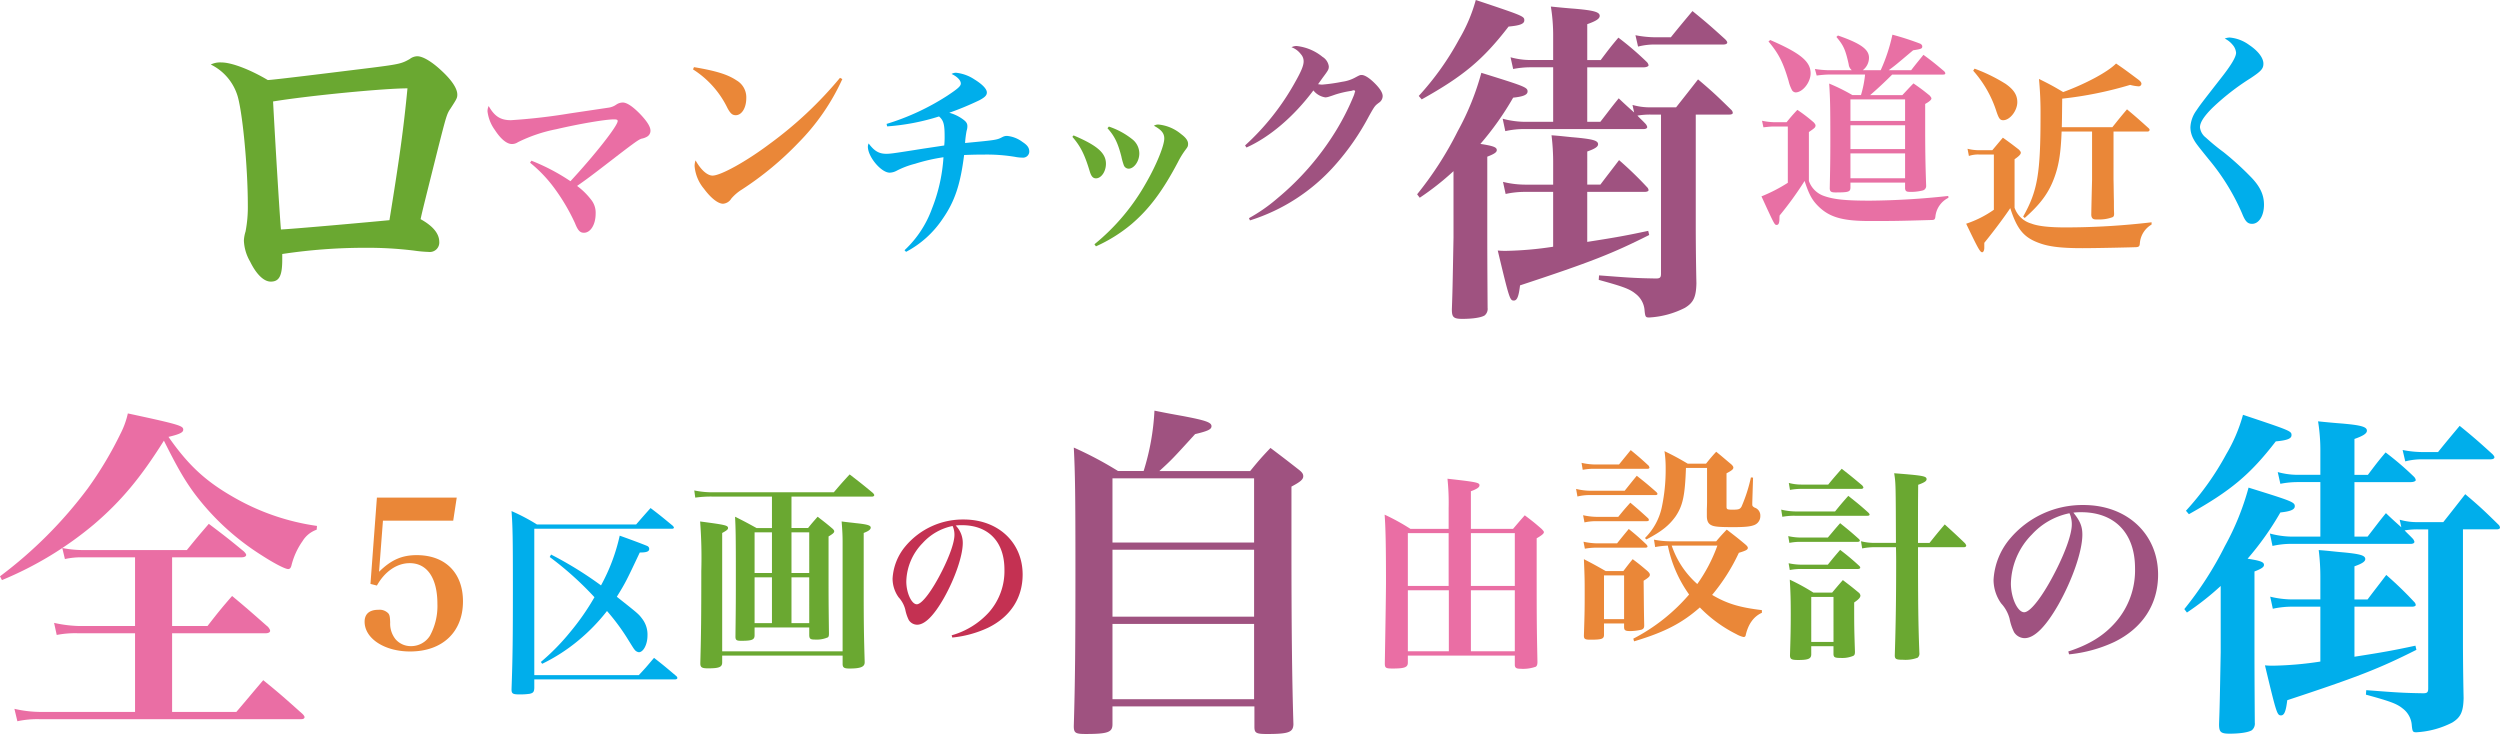 <svg id="グループ_2" data-name="グループ 2" xmlns="http://www.w3.org/2000/svg" xmlns:xlink="http://www.w3.org/1999/xlink" width="584.979" height="171.753" viewBox="0 0 584.979 171.753">
  <defs>
    <clipPath id="clip-path">
      <rect id="長方形_1" data-name="長方形 1" width="584.979" height="171.753" fill="none"/>
    </clipPath>
  </defs>
  <g id="グループ_1" data-name="グループ 1" clip-path="url(#clip-path)">
    <path id="パス_1" data-name="パス 1" d="M0,134.851A101.257,101.257,0,0,0,20.558,114.26a86.4,86.4,0,0,0,7.669-12.84,19.5,19.5,0,0,0,1.689-4.682c12.041,2.584,12.962,2.906,12.962,3.795,0,.645-.767,1.05-3.452,1.695,4.679,6.7,8.745,10.417,15.265,14.132a54.121,54.121,0,0,0,19.483,6.7l-.077.888a6.265,6.265,0,0,0-3.3,2.665,16.863,16.863,0,0,0-2.608,5.733c-.153.566-.383.808-.767.808-.691,0-3.222-1.292-6.213-3.231a58.71,58.71,0,0,1-15.648-14.373c-2.455-3.31-4.219-6.46-7.21-12.435-5.37,8.559-9.971,14.131-16.415,19.622a82.4,82.4,0,0,1-21.479,13Zm40.271,11.628h8.284c2.454-3.149,3.221-4.118,5.752-7.025,3.606,2.988,4.756,4.038,8.438,7.267.307.4.46.647.46.889,0,.322-.383.565-1,.565H40.271v18.41H55.305c2.761-3.229,3.6-4.279,6.289-7.428,3.989,3.23,5.218,4.36,9.205,7.913q.46.484.46.727c0,.323-.306.485-.766.485H9.281a22.038,22.038,0,0,0-5.216.484l-.69-2.907a27.447,27.447,0,0,0,6.059.726H31.6v-18.41H18.18a22.391,22.391,0,0,0-4.909.4l-.615-2.827a30.242,30.242,0,0,0,5.6.727H31.6V130.41H19.33a17.611,17.611,0,0,0-4.142.4l-.613-2.584a24.778,24.778,0,0,0,4.908.484H43.722c2.224-2.746,2.915-3.552,5.139-6.136,3.529,2.664,4.68,3.552,8.208,6.46.383.4.536.645.536.806,0,.323-.383.566-1.073.566H40.271Z" fill="#ea6ea4"/>
    <path id="パス_2" data-name="パス 2" d="M88.695,133.791c2.832-2.788,5.343-3.894,8.814-3.894,6.668,0,10.824,4.134,10.824,10.815,0,7.162-4.795,11.728-12.377,11.728-5.982,0-10.64-3.028-10.64-6.969,0-1.826,1.141-2.788,3.242-2.788a2.84,2.84,0,0,1,2.283.817c.32.385.412.77.457,2.163a5.822,5.822,0,0,0,1.279,3.941,4.708,4.708,0,0,0,3.562,1.586,5.2,5.2,0,0,0,4.476-2.451,14.5,14.5,0,0,0,1.735-7.4c0-6.056-2.375-9.565-6.485-9.565-3.014,0-5.846,1.971-7.672,5.24l-1.507-.385,1.507-20.188h18.678l-.822,5.384H89.609Z" fill="#ea8738"/>
    <path id="パス_3" data-name="パス 3" d="M125.02,161.014c-.045.9-.27,1.14-1.082,1.329a15.317,15.317,0,0,1-2.392.143c-1.579,0-1.85-.19-1.85-1.188.271-7.79.316-11.97.316-23.8,0-11.542-.045-14.107-.316-17.907a44.939,44.939,0,0,1,5.956,3.135h23.192c1.444-1.662,1.9-2.185,3.384-3.848,2.256,1.71,2.933,2.28,5.234,4.181.135.189.225.284.225.38,0,.189-.18.285-.451.285H125.02v34.248h24.456c1.579-1.663,2.03-2.234,3.564-4.038,2.256,1.758,2.978,2.375,5.279,4.322.135.19.181.285.181.38,0,.19-.226.333-.5.333H125.02Zm3.926-31.256a86.824,86.824,0,0,1,11.686,7.22,43.935,43.935,0,0,0,4.376-11.638c3.339,1.188,6.047,2.233,6.453,2.423a.738.738,0,0,1,.451.665c0,.617-.587.855-2.211.855-3.068,6.507-3.339,7.078-5.369,10.355,5.1,4.038,5.1,4.038,5.956,5.178a6.041,6.041,0,0,1,1.218,3.9c0,2.042-.948,3.9-2.03,3.9a1.537,1.537,0,0,1-1.038-.665c-.226-.286-.226-.286-1.85-2.9a50.315,50.315,0,0,0-4.557-6.08,44.171,44.171,0,0,1-6.633,6.84,41.787,41.787,0,0,1-8.528,5.511l-.316-.428a51.81,51.81,0,0,0,6.814-6.936,56.847,56.847,0,0,0,5.73-8.216,75.45,75.45,0,0,0-10.468-9.406Z" fill="#00aeeb"/>
    <path id="パス_4" data-name="パス 4" d="M176.566,146.816v1.828c0,1.056-.593,1.3-3.151,1.3-1.1,0-1.325-.192-1.325-1.009.092-7.4.092-8.46.092-15.429,0-8.172-.046-9.854-.183-12.594,2.238,1.106,2.923,1.49,5.024,2.644h3.608V116.2H166.884a26.143,26.143,0,0,0-4.2.241l-.229-1.683a20.434,20.434,0,0,0,4.43.433h28.224c1.553-1.827,2.055-2.4,3.7-4.182,2.375,1.827,3.106,2.4,5.481,4.374.182.24.274.337.274.48,0,.193-.229.337-.5.337H185.2v7.354h3.882c.913-1.154,1.232-1.489,2.237-2.644,1.553,1.2,2.01,1.538,3.426,2.74.319.289.456.481.456.673,0,.336-.365.625-1.324,1.2v9.613c0,4.086,0,5.767.091,13.074,0,.528-.046.721-.228.913a6.6,6.6,0,0,1-3.106.528c-1.005,0-1.233-.192-1.278-.961v-1.875Zm-7.581,8.171c0,1.106-.685,1.4-3.334,1.4-1.416,0-1.781-.24-1.781-1.153v-.145c.183-6.537.229-10.959.229-21.533a112.288,112.288,0,0,0-.275-11.536c5.846.769,6.531.914,6.531,1.538,0,.337-.319.577-1.37,1.154v27.686h28.178V126.774c0-1.346-.045-2.452-.228-4.759,1.37.192,2.512.289,3.2.384,2.831.289,3.608.53,3.608,1.058,0,.433-.5.817-1.644,1.25V137.78c0,8.076.045,10.719.228,17.064v.143c0,1.058-.959,1.443-3.562,1.443-1.279,0-1.6-.24-1.6-1.106V153.4H168.985Zm11.646-30.424h-4.064v9.517h4.064Zm0,10.526h-4.064v10.719h4.064Zm8.723-10.526H185.2v9.517h4.156Zm0,10.526H185.2v10.719h4.156Z" fill="#6aa831"/>
    <path id="パス_5" data-name="パス 5" d="M222.682,148.654a18.555,18.555,0,0,0,8.737-5.4,14.562,14.562,0,0,0,3.61-9.993c0-6.5-3.755-10.373-9.964-10.373a10.533,10.533,0,0,0-1.444.077,5.8,5.8,0,0,1,1.661,4.065c0,3.039-1.842,8.358-4.441,12.956-2.347,4.1-4.441,6.193-6.246,6.193a2.347,2.347,0,0,1-1.949-1.1,9.677,9.677,0,0,1-.831-2.507,6.648,6.648,0,0,0-1.552-2.811,7.551,7.551,0,0,1-1.408-4.371,12.881,12.881,0,0,1,3.033-7.6,17.54,17.54,0,0,1,13.61-6.232c8.051,0,13.791,5.358,13.791,12.881,0,5.509-2.888,9.916-8.123,12.462a25.781,25.781,0,0,1-8.339,2.279Zm-6.751-21.619a13.275,13.275,0,0,0-3.863,9.043c0,2.621,1.228,5.319,2.455,5.319,1.191,0,3.574-3.154,5.921-7.827,1.8-3.571,2.888-6.725,2.888-8.4a4.555,4.555,0,0,0-.145-1.254,3.694,3.694,0,0,0-.288-.836,12.9,12.9,0,0,0-6.968,3.951" fill="#c43152"/>
    <path id="パス_6" data-name="パス 6" d="M292.526,110.222c1.917-2.342,2.531-3.069,4.756-5.41,2.991,2.261,3.835,2.907,6.52,5.006.844.646,1.15,1.05,1.15,1.616,0,.726-.614,1.292-2.761,2.422v13.4c0,21,.153,32.139.46,42.232-.077,1.858-1.074,2.261-6.213,2.261-2.531,0-2.915-.242-2.915-1.7v-4.765H260.31v4.2c0,1.858-1.075,2.261-6.29,2.261-2.378,0-2.762-.242-2.762-1.857.307-10.255.384-18.573.384-36.9,0-17.441-.077-22.367-.384-28.261a85.558,85.558,0,0,1,10.355,5.49H267.6a56.229,56.229,0,0,0,2.532-14.131c2.761.565,4.986.969,6.366,1.211,5.6,1.05,6.981,1.534,6.981,2.423,0,.726-.767,1.131-3.836,1.857-5.292,5.814-5.446,5.976-8.361,8.64Zm.92,1.7H260.309v15.02h33.137ZM260.31,144.3h33.137V128.633H260.31Zm0,19.3h33.137v-17.6H260.31Z" fill="#9f5280"/>
    <path id="パス_7" data-name="パス 7" d="M329.425,153.4v1.635c0,1.106-.731,1.394-3.562,1.394-1.644,0-1.827-.145-1.827-1.25.183-10.718.274-17.015.274-18.986,0-8.363-.091-12.737-.32-15.765a49.628,49.628,0,0,1,6.029,3.316h8.951v-4.854a54.905,54.905,0,0,0-.274-6.873c6.85.768,7.49.913,7.49,1.538,0,.48-.594.865-2.01,1.393v8.8h9.865c1.188-1.393,1.553-1.826,2.74-3.172,1.781,1.346,2.329,1.779,3.927,3.172.366.385.549.577.549.77,0,.336-.457.72-1.69,1.441,0,19.755,0,19.755.183,28.888,0,.625-.092.913-.366,1.153a8.979,8.979,0,0,1-3.653.481c-.96,0-1.279-.241-1.279-.961V153.4Zm9.545-28.646h-9.545v12.353h9.545Zm.046,13.362h-9.59v14.275h9.59Zm15.436-13.362H344.176v12.353h10.276Zm0,13.362H344.176v14.275h10.276Z" fill="#ea6ea4"/>
    <path id="パス_8" data-name="パス 8" d="M368.789,114.4a14.414,14.414,0,0,0,3.517.432h7.855c1.233-1.538,1.6-2.019,2.831-3.508,2.009,1.586,2.649,2.114,4.567,3.8q.275.288.274.433c0,.192-.183.288-.5.288H372.123a11.513,11.513,0,0,0-3.015.337Zm1.279-6.1a14.812,14.812,0,0,0,3.151.384h5.617l2.74-3.365c1.873,1.539,2.421,2.019,4.2,3.654a1.521,1.521,0,0,1,.182.432c0,.193-.182.288-.456.288H373.127a13.582,13.582,0,0,0-2.785.241Zm.365,12.257a15.935,15.935,0,0,0,3.151.384h5.069c1.416-1.731,1.416-1.731,2.832-3.317,1.827,1.538,2.375,2.019,4.11,3.606a.659.659,0,0,1,.229.432c0,.192-.183.288-.5.288H373.539a12.631,12.631,0,0,0-2.786.288Zm.091,6.2a16.333,16.333,0,0,0,3.152.384h4.7c1.188-1.49,1.553-1.922,2.741-3.365,1.826,1.491,2.375,1.971,4.11,3.606.183.24.274.336.274.48,0,.193-.183.288-.5.288H373.63a15.067,15.067,0,0,0-2.786.241Zm4.8,21.869c-.046.865-.549,1.058-3.152,1.058-1.278,0-1.552-.145-1.552-.961.182-5.528.182-6.633.182-10.046,0-2.788,0-3.509-.182-7.835,2.238,1.154,2.923,1.538,5.114,2.788h4.111c.959-1.25,1.233-1.634,2.192-2.788,1.6,1.2,2.055,1.587,3.471,2.788.411.385.548.625.548.865,0,.385-.32.673-1.462,1.394.046,2.98.046,6.489.138,10.43,0,.577-.138.817-.594,1.009a11.749,11.749,0,0,1-2.7.337c-1.141,0-1.416-.192-1.416-.961v-.817h-4.7Zm0-3.749h4.7V134.64h-4.7Zm36.946-1.49c-1.918.865-3.2,2.643-3.79,5.239a.468.468,0,0,1-.5.433,6.045,6.045,0,0,1-1.689-.673,31.459,31.459,0,0,1-8.541-6.248c-4.2,3.7-8.311,5.815-15.39,7.93l-.183-.625a43.567,43.567,0,0,0,13.061-10.334,29.83,29.83,0,0,1-4.978-11.439,19.446,19.446,0,0,0-2.968.336l-.274-1.73a20.794,20.794,0,0,0,3.608.384H401.58c1.05-1.249,1.37-1.586,2.466-2.739,1.918,1.49,2.512,1.923,4.338,3.461.457.384.594.624.594.816,0,.433-.5.673-2.1,1.155a44.8,44.8,0,0,1-6.256,9.852c3.516,2.068,6.439,2.933,11.645,3.558ZM384.91,125.892a14.4,14.4,0,0,0,3.928-7.162,42.146,42.146,0,0,0,.913-9.181,26.656,26.656,0,0,0-.274-3.989c2.42,1.2,3.151,1.586,5.435,2.932H399.2c.959-1.2,1.278-1.587,2.375-2.788,1.552,1.25,2.009,1.683,3.516,2.932.365.337.5.577.5.769,0,.385-.32.673-1.6,1.346v7.738c0,.721.137.77,1.461.77,1.371,0,1.69-.1,2.056-.722a36.723,36.723,0,0,0,2.192-6.825l.5.048-.183,5.912v.385c0,.337.138.48.549.72A1.924,1.924,0,0,1,411.9,120.7a2.213,2.213,0,0,1-1.324,2.116c-.914.384-2.147.528-4.978.528-3.38,0-4.522-.1-5.207-.481-.685-.337-1-1.009-1-2.115v-1.586c.045-1.057.045-1.73.045-1.826V109.5H394.5c-.229,6.489-.731,8.844-2.466,11.392-1.507,2.066-3.2,3.461-6.8,5.335Zm6.257,1.778a20.946,20.946,0,0,0,5.983,8.988,36.979,36.979,0,0,0,4.7-8.988Z" fill="#ea8738"/>
    <path id="パス_9" data-name="パス 9" d="M416.784,119.246a15.274,15.274,0,0,0,3.517.432h9.088c1.324-1.634,1.735-2.115,3.1-3.653,2.1,1.683,2.741,2.163,4.705,3.942q.273.288.273.432c0,.193-.182.288-.548.288h-16.9a14.914,14.914,0,0,0-2.969.241Zm1.644,6.2a13.921,13.921,0,0,0,3.2.337H427.7c1.233-1.442,1.6-1.923,2.877-3.365,1.964,1.587,2.558,2.067,4.385,3.7a.711.711,0,0,1,.228.385c0,.144-.228.288-.5.288H421.534a12.787,12.787,0,0,0-2.832.24Zm.091,6.345a14.563,14.563,0,0,0,3.106.337H427.7c1.233-1.538,1.644-2.02,2.877-3.461a56.918,56.918,0,0,1,4.476,3.749c.183.192.228.288.228.432s-.228.288-.548.288H421.625a14.308,14.308,0,0,0-2.831.241ZM418.565,113a11.115,11.115,0,0,0,3.06.385h6.165c1.325-1.634,1.782-2.115,3.152-3.7,2.1,1.635,2.74,2.164,4.8,3.894.183.24.274.385.274.48,0,.193-.228.337-.5.337H421.625a14.162,14.162,0,0,0-2.786.241Zm5.252,40.087c0,1.057-.685,1.345-3.06,1.345-1.553,0-1.872-.192-1.918-1.009.137-4.47.183-6.344.183-9.709,0-3.269-.046-4.95-.228-8.075a47.952,47.952,0,0,1,5.526,3.028H428.7c1.05-1.249,1.37-1.634,2.512-2.932,1.644,1.25,2.146,1.634,3.653,2.884a1.1,1.1,0,0,1,.457.721c0,.481-.411.913-1.461,1.634,0,5.672,0,5.913.182,11.536,0,.529-.091.817-.411.962a6.681,6.681,0,0,1-2.923.48c-1.37,0-1.644-.145-1.689-.865v-1.875h-5.207Zm0-2.884h5.207V139.674h-5.207Zm27.676-23.168c1.507-1.874,1.964-2.451,3.562-4.325,2.055,1.874,2.7,2.451,4.75,4.422.183.288.274.432.274.528,0,.24-.229.385-.594.385H448.8c0,12.689.045,17.687.319,24.754a1.23,1.23,0,0,1-.411,1.1,8.148,8.148,0,0,1-3.38.481c-1.644,0-1.963-.145-1.963-1.058.228-7.162.319-12.978.319-21.87,0-.384,0-1.874-.045-3.412H438.7a14.787,14.787,0,0,0-2.968.288l-.274-1.682a12.71,12.71,0,0,0,3.242.384h4.933c-.046-13.7-.046-13.986-.411-16.294,6.805.529,7.581.673,7.581,1.4,0,.431-.5.768-1.964,1.3-.045,4.471-.045,4.471-.045,13.6Z" fill="#6aa831"/>
    <path id="パス_10" data-name="パス 10" d="M483.961,152.441c4.887-1.586,8.312-3.7,11.052-6.826a18.421,18.421,0,0,0,4.567-12.641c0-8.219-4.75-13.121-12.6-13.121a13.648,13.648,0,0,0-1.826.1c1.6,1.971,2.1,3.269,2.1,5.143,0,3.846-2.329,10.575-5.617,16.391-2.969,5.191-5.618,7.835-7.9,7.835a2.97,2.97,0,0,1-2.466-1.4,12.315,12.315,0,0,1-1.051-3.172,8.4,8.4,0,0,0-1.963-3.556,9.548,9.548,0,0,1-1.782-5.528,16.3,16.3,0,0,1,3.837-9.613,22.184,22.184,0,0,1,17.217-7.883c10.185,0,17.446,6.777,17.446,16.294,0,6.97-3.653,12.545-10.276,15.766a32.642,32.642,0,0,1-10.549,2.883Zm-8.54-27.35a16.793,16.793,0,0,0-4.887,11.439c0,3.318,1.553,6.73,3.106,6.73,1.507,0,4.521-3.989,7.489-9.9,2.284-4.519,3.654-8.508,3.654-10.622a5.794,5.794,0,0,0-.183-1.587,4.727,4.727,0,0,0-.365-1.057,16.331,16.331,0,0,0-8.814,5" fill="#9f5280"/>
    <path id="パス_11" data-name="パス 11" d="M519.625,137.111a64.32,64.32,0,0,1-7.9,6.218l-.613-.807a81.148,81.148,0,0,0,9.511-14.777,61.517,61.517,0,0,0,5.523-13.647c10.125,3.149,10.816,3.391,10.816,4.361,0,.807-1.074,1.211-3.375,1.453a68.4,68.4,0,0,1-7.671,10.821c3.145.484,3.835.807,3.835,1.453,0,.485-.536.888-2.224,1.534v18.25c0,1.05,0,6.783.077,17.119a2,2,0,0,1-.691,1.776c-.767.485-2.684.808-5.215.808-2.072,0-2.455-.4-2.455-2.181v-.081c.153-4.36.153-4.36.383-16.8Zm-8.131-17.6a65.858,65.858,0,0,0,9.435-13.242,37.557,37.557,0,0,0,3.912-9.206c11.123,3.715,11.353,3.8,11.353,4.764,0,.808-1,1.211-3.682,1.453-5.983,7.752-10.509,11.548-20.327,17.039ZM536.5,141.957a21.109,21.109,0,0,0-4.679.485l-.614-2.827a22.066,22.066,0,0,0,5.6.646h6.137v-4.926a51.725,51.725,0,0,0-.384-6.621c2.3.161,4.066.4,5.216.484,4.373.4,5.676.727,5.676,1.616,0,.565-.69,1.049-2.531,1.7v7.752h3.068c1.458-1.938,2.916-3.795,4.373-5.734a83.473,83.473,0,0,1,6.52,6.3,1.134,1.134,0,0,1,.383.727c0,.242-.383.4-.843.4h-13.5v11.708c6.75-1.05,8.975-1.453,14.268-2.584l.23.97c-8.668,4.36-13.577,6.3-30.222,11.789-.307,2.584-.691,3.553-1.458,3.553-.92,0-1.074-.485-3.758-11.709a18.531,18.531,0,0,0,1.917.081,80.941,80.941,0,0,0,11.046-.969V141.957Zm25.006-20.349a14.773,14.773,0,0,0,4.372.565h5.83c2.684-3.392,2.684-3.392,5.139-6.541,3.528,2.988,4.525,3.957,7.747,7.106a1.138,1.138,0,0,1,.384.727c0,.242-.307.4-.767.4h-7.9v26.486c0,.161,0,6.056.153,13-.077,3.229-.69,4.521-2.684,5.733a20.875,20.875,0,0,1-8.361,2.261c-.844,0-.921-.162-1.074-1.534a5.359,5.359,0,0,0-2.148-4.039c-1.381-1.129-2.992-1.695-8.591-3.229l.077-1.05c6.443.485,8.131.646,13.347.727.92,0,1.15-.242,1.15-1.13V123.869H565.8a17.876,17.876,0,0,0-3.145.242c.844.888,1,.969,1.918,1.938a1.691,1.691,0,0,1,.383.726c0,.324-.383.485-.844.485H536.27a19.926,19.926,0,0,0-4.525.485l-.614-2.907a20.607,20.607,0,0,0,5.139.727h6.674V112.806h-5.293a21.084,21.084,0,0,0-4.065.4l-.614-2.746a17.649,17.649,0,0,0,4.832.646h5.14v-5.571a42.418,42.418,0,0,0-.537-6.945q3.567.363,5.292.485c4.833.4,6.137.807,6.137,1.7,0,.645-.844,1.21-2.915,1.937v8.4h3.145c1.764-2.341,2.3-3.068,4.142-5.249a70.848,70.848,0,0,1,6.6,5.653,1.465,1.465,0,0,1,.46.807c0,.243-.46.485-1.151.485H550.921v12.759h3.068c1.841-2.342,2.378-3.15,4.3-5.492,1.687,1.616,2.531,2.342,3.605,3.311Zm.69-16.312a24.713,24.713,0,0,0,4.909.485h3.375c2.148-2.665,2.839-3.472,5.063-6.137,3.375,2.746,4.372,3.633,7.671,6.622.306.322.46.565.46.726,0,.324-.384.485-.921.485H566.876a15.357,15.357,0,0,0-4.065.484Z" fill="#00aeeb"/>
    <path id="パス_12" data-name="パス 12" d="M51.853,14.616c2.3,0,6.6,1.615,10.816,4.118,1.61-.081,13.346-1.534,24.469-2.907,6.367-.808,6.9-.969,8.745-2.019a2.958,2.958,0,0,1,1.764-.646c1.3,0,3.451,1.292,5.676,3.391,2.455,2.262,3.682,4.2,3.682,5.573,0,.807-.154,1.05-1.611,3.31-.844,1.211-1,1.858-2.838,9.044-3.375,13.486-3.682,14.7-4.142,16.8q4.371,2.422,4.372,5.329a2.213,2.213,0,0,1-2.455,2.342,31.337,31.337,0,0,1-3.528-.323,88.433,88.433,0,0,0-11.276-.646,128.934,128.934,0,0,0-19.483,1.453v1.292c0,3.8-.691,5.168-2.685,5.168-1.611,0-3.375-1.695-4.832-4.683a10.5,10.5,0,0,1-1.458-4.925,8.179,8.179,0,0,1,.384-2.1,30.136,30.136,0,0,0,.536-6.217c0-9.044-1.3-22.449-2.531-25.921A12.111,12.111,0,0,0,49.322,15.1a4.935,4.935,0,0,1,2.531-.484M65.737,53.7c3.3-.162,21.248-1.777,25.39-2.181,2.378-14.7,3.3-21.318,4.218-30.846-5.523,0-23.088,1.7-31.449,3.068.69,12.84,1.611,27.455,1.841,29.959" fill="#6aa831"/>
    <path id="パス_13" data-name="パス 13" d="M124.346,37.6A47.567,47.567,0,0,1,133.48,42.4c5.572-6.009,11.052-12.93,11.052-14.083,0-.289-.228-.385-.868-.385-2.009,0-8.174,1.057-13.518,2.307a35.366,35.366,0,0,0-8.951,3.028,2.5,2.5,0,0,1-1.416.432c-1.187,0-2.6-1.153-3.973-3.268a9.287,9.287,0,0,1-1.735-4.374,2.915,2.915,0,0,1,.274-1.249c1.37,2.4,2.74,3.316,5.206,3.316a138.171,138.171,0,0,0,13.792-1.586l9.043-1.346a4.157,4.157,0,0,0,1.827-.721,2.767,2.767,0,0,1,1.507-.481c.959,0,2.329.914,4.064,2.692,1.645,1.73,2.421,2.98,2.421,3.893a1.591,1.591,0,0,1-.868,1.443,3.888,3.888,0,0,1-1.233.432c-.685.241-1.416.721-6.714,4.806-4.795,3.7-6.074,4.663-8.357,6.249a16.387,16.387,0,0,1,3.243,3.172,4.836,4.836,0,0,1,1.1,3.316c0,2.548-1.187,4.471-2.74,4.471-.913,0-1.415-.529-2.1-2.26a46.507,46.507,0,0,0-4.887-8.266,31.846,31.846,0,0,0-5.617-5.865Z" fill="#ea6ea4"/>
    <path id="パス_14" data-name="パス 14" d="M162.386,15.71c5.115.865,7.855,1.683,10,3.124a4.565,4.565,0,0,1,2.238,4.134c0,2.259-1.05,3.989-2.466,3.989-.776,0-1.233-.384-1.918-1.634a22.13,22.13,0,0,0-8.084-9.085ZM197.1,18.5a51.425,51.425,0,0,1-10.276,14.9,74.113,74.113,0,0,1-13.244,10.958,10.481,10.481,0,0,0-2.466,2.116,2.481,2.481,0,0,1-1.918,1.2c-1.188,0-2.877-1.347-4.476-3.509a9.431,9.431,0,0,1-2.192-5.336,3.93,3.93,0,0,1,.228-1.3c1.234,2.211,2.74,3.558,3.974,3.558,1.918,0,7.9-3.318,13.335-7.4a91.45,91.45,0,0,0,16.487-15.477Z" fill="#ea8738"/>
    <path id="パス_15" data-name="パス 15" d="M207.453,28.993a56.434,56.434,0,0,0,14.213-6.6c2.436-1.615,3.159-2.232,3.159-2.849,0-.761-.9-1.663-2.166-2.233a1.943,1.943,0,0,1,1.083-.285,9.588,9.588,0,0,1,4.286,1.568c1.85,1.139,2.888,2.232,2.888,3.04,0,.665-.451,1.139-1.805,1.852a71.118,71.118,0,0,1-6.993,2.9,9.62,9.62,0,0,1,3.248,1.567c.722.523.993.95.993,1.567a3.435,3.435,0,0,1-.181,1.093,23.405,23.405,0,0,0-.361,2.85c7.445-.712,7.445-.712,8.8-1.425a2.247,2.247,0,0,1,1.037-.237,7.117,7.117,0,0,1,3.61,1.425c1.173.759,1.579,1.377,1.579,2.28a1.457,1.457,0,0,1-1.624,1.378,9.275,9.275,0,0,1-1.76-.191,40.712,40.712,0,0,0-7.219-.522c-1.038,0-2.12,0-4.647.1-.858,6.839-2.166,10.83-5.009,14.915a23.412,23.412,0,0,1-8.572,7.743l-.362-.38a24.845,24.845,0,0,0,6.408-9.691,39.223,39.223,0,0,0,2.707-12.065,42.887,42.887,0,0,0-6.633,1.521,20.063,20.063,0,0,0-4.377,1.662,3.573,3.573,0,0,1-1.579.427c-1.985,0-5.1-3.705-5.1-6.08a1.848,1.848,0,0,1,.18-.759c1.308,1.756,2.391,2.421,4.106,2.421.9,0,1.354-.046,6.768-.9,1.715-.285,4.061-.617,6.813-1.045a19.126,19.126,0,0,0,.091-2.184c0-2.8-.271-3.7-1.309-4.609a52.4,52.4,0,0,1-12.137,2.328Z" fill="#00aeeb"/>
    <path id="パス_16" data-name="パス 16" d="M251.2,31.684c5.571,2.356,7.581,4.134,7.581,6.633,0,1.827-1.1,3.413-2.329,3.413-.685,0-1.1-.432-1.462-1.634-1.187-3.942-2.146-5.864-4.065-8.075Zm4.886,25.475A50.164,50.164,0,0,0,268.23,42.691c2.329-4.037,4.2-8.6,4.2-10.286,0-1.2-.639-2.018-2.421-2.979a1.83,1.83,0,0,1,1.051-.289A9.781,9.781,0,0,1,276.4,31.4c1.1.817,1.6,1.538,1.6,2.259,0,.577-.092.721-.64,1.442a19.775,19.775,0,0,0-1.735,2.835c-3.608,6.827-6.713,10.959-10.87,14.517a35.654,35.654,0,0,1-8.311,5.19Zm3.38-27.541A17.782,17.782,0,0,1,264.9,32.55a4.246,4.246,0,0,1,1.69,3.364c0,1.827-1.234,3.557-2.513,3.557a1.235,1.235,0,0,1-1.1-.769,14.421,14.421,0,0,1-.594-2.115c-.822-3.172-1.6-4.758-3.243-6.585Z" fill="#6aa831"/>
    <path id="パス_17" data-name="パス 17" d="M291.336,34.028a57.858,57.858,0,0,0,11.737-14.852c1.416-2.5,1.964-3.845,1.964-4.806a2.431,2.431,0,0,0-.639-1.683,4.783,4.783,0,0,0-2.193-1.634,2.486,2.486,0,0,1,1.188-.289,11.549,11.549,0,0,1,6.074,2.548,3.1,3.1,0,0,1,1.461,2.211c0,.673-.091.865-1.233,2.4-.046.048-.594.818-1.279,1.779.411.048.731.1.914.1a41.183,41.183,0,0,0,4.749-.673,8.789,8.789,0,0,0,3.152-1.057c.822-.433,1-.529,1.37-.529.73,0,1.872.721,3.151,2.018,1.187,1.2,1.781,2.163,1.781,2.933a1.878,1.878,0,0,1-.868,1.538c-.959.721-1,.768-2.329,3.124A57.838,57.838,0,0,1,312.3,38.739a44.239,44.239,0,0,1-19.82,12.833l-.229-.528a38.7,38.7,0,0,0,6.622-4.615,63.944,63.944,0,0,0,13.747-15.861,57.592,57.592,0,0,0,4.2-8.315,6.355,6.355,0,0,0,.183-.625.837.837,0,0,0,.091-.241.414.414,0,0,0-.136-.24h-.138a.325.325,0,0,1-.182-.049c-.046,0-.092.049-.183.1a3.257,3.257,0,0,1-.5.1,24.2,24.2,0,0,0-3.471.817c-.959.337-.959.337-1.735.577a4.609,4.609,0,0,1-.594.1,4.379,4.379,0,0,1-2.832-1.634c-4.567,6.1-10.184,10.91-15.664,13.361Z" fill="#9f5280"/>
    <path id="パス_18" data-name="パス 18" d="M340.107,40.051a64.322,64.322,0,0,1-7.9,6.218l-.613-.807A81.148,81.148,0,0,0,341.1,30.685a61.517,61.517,0,0,0,5.523-13.647c10.125,3.149,10.816,3.391,10.816,4.361,0,.807-1.074,1.211-3.375,1.453A68.4,68.4,0,0,1,346.4,33.673c3.145.484,3.835.807,3.835,1.453,0,.485-.536.888-2.224,1.534V54.91c0,1.05,0,6.783.077,17.119a2,2,0,0,1-.691,1.776c-.767.485-2.684.808-5.215.808-2.072,0-2.455-.4-2.455-2.181v-.081c.153-4.36.153-4.36.383-16.8Zm-8.131-17.6a65.858,65.858,0,0,0,9.435-13.242A37.558,37.558,0,0,0,345.323,0c11.123,3.715,11.353,3.8,11.353,4.764,0,.808-1,1.211-3.682,1.453-5.983,7.752-10.509,11.548-20.327,17.039ZM356.983,44.9a21.11,21.11,0,0,0-4.679.485l-.614-2.827a22.066,22.066,0,0,0,5.6.646h6.137V38.275a51.726,51.726,0,0,0-.384-6.621c2.3.161,4.066.4,5.216.484,4.373.4,5.676.727,5.676,1.616,0,.565-.69,1.049-2.531,1.695V43.2h3.068c1.458-1.938,2.916-3.8,4.373-5.734a83.483,83.483,0,0,1,6.52,6.3,1.134,1.134,0,0,1,.383.727c0,.242-.383.4-.843.4H371.4V56.6c6.75-1.05,8.975-1.453,14.268-2.584l.23.97c-8.668,4.36-13.577,6.3-30.222,11.789-.307,2.584-.691,3.553-1.458,3.553-.92,0-1.074-.485-3.758-11.709a18.53,18.53,0,0,0,1.917.081,80.94,80.94,0,0,0,11.046-.969V44.9Zm25.006-20.349a14.773,14.773,0,0,0,4.372.565h5.83c2.684-3.392,2.684-3.392,5.139-6.541,3.528,2.988,4.525,3.957,7.747,7.106a1.138,1.138,0,0,1,.384.727c0,.242-.307.4-.767.4h-7.9V53.295c0,.161,0,6.056.153,13-.077,3.229-.69,4.521-2.684,5.733A20.875,20.875,0,0,1,385.9,74.29c-.844,0-.921-.162-1.074-1.534a5.359,5.359,0,0,0-2.148-4.039c-1.381-1.129-2.992-1.695-8.591-3.229l.077-1.05c6.443.485,8.131.646,13.347.727.92,0,1.15-.242,1.15-1.13V26.809h-2.378a17.875,17.875,0,0,0-3.145.242c.844.888,1,.969,1.918,1.938a1.691,1.691,0,0,1,.383.726c0,.324-.383.485-.844.485H356.752a19.926,19.926,0,0,0-4.525.485l-.614-2.907a20.607,20.607,0,0,0,5.139.727h6.674V15.746h-5.293a21.083,21.083,0,0,0-4.065.4l-.614-2.746a17.649,17.649,0,0,0,4.832.646h5.14V8.479a42.418,42.418,0,0,0-.537-6.945q3.567.363,5.292.485c4.833.4,6.137.807,6.137,1.7,0,.645-.844,1.21-2.915,1.937v8.4h3.145c1.764-2.341,2.3-3.068,4.142-5.249a70.84,70.84,0,0,1,6.6,5.653,1.465,1.465,0,0,1,.46.807c0,.243-.46.485-1.151.485H371.4V28.5h3.068c1.841-2.342,2.378-3.15,4.3-5.492,1.687,1.616,2.531,2.342,3.605,3.311Zm.69-16.312a24.714,24.714,0,0,0,4.909.485h3.375c2.148-2.665,2.839-3.472,5.063-6.137C399.4,5.33,400.4,6.217,403.7,9.206c.306.322.46.565.46.726,0,.324-.384.485-.921.485H387.358a15.357,15.357,0,0,0-4.065.484Z" fill="#9f5280"/>
    <path id="パス_19" data-name="パス 19" d="M412.3,28.255a15.126,15.126,0,0,0,2.7.337h3.06a36.858,36.858,0,0,1,2.511-2.884,36.818,36.818,0,0,1,3.882,2.98c.229.288.366.48.366.672v.048c-.046.433-.229.577-1.553,1.491V42.338a5.681,5.681,0,0,0,3.38,3.461c2.374.865,5.023,1.153,10.96,1.153a179.747,179.747,0,0,0,18.268-1.1l.046.432a5.52,5.52,0,0,0-3.06,4.471c-.091.576-.228.721-.868.721-7.992.24-9.408.24-14.568.24-6.531,0-9.591-.961-12.24-3.749-1.279-1.346-1.964-2.691-2.923-5.624a78.464,78.464,0,0,1-5.845,8.075,8.984,8.984,0,0,0-.046,1.01c-.046.816-.228,1.2-.639,1.2-.5,0-.5,0-3.563-6.681a37.167,37.167,0,0,0,6.166-3.172V29.6h-3.334c-.594,0-1.553.1-2.375.192Zm1.918-18.89c6.988,3.029,9.454,5,9.454,7.787,0,2.115-1.872,4.47-3.517,4.47a1.07,1.07,0,0,1-.913-.673,8.626,8.626,0,0,1-.731-2.018c-1.279-4.326-2.283-6.345-4.7-9.229Zm25.849,7.066a40.508,40.508,0,0,0,2.741-8.315,64.725,64.725,0,0,1,6.53,2.115c.32.192.457.384.457.625,0,.528-.274.625-2.147.913-4.155,3.508-4.155,3.508-5.708,4.662h5.252c1.187-1.538,1.6-2.019,2.877-3.6,2.1,1.538,2.74,2.067,4.8,3.8a1.085,1.085,0,0,1,.32.481c0,.241-.137.337-.5.337H442.76c-1.736,1.73-3.425,3.316-5.161,4.806h7.536c1.141-1.2,1.461-1.586,2.6-2.74,1.735,1.2,2.238,1.587,3.79,2.836.275.337.411.529.411.673,0,.337-.5.769-1.461,1.3v5c0,5.479.046,8.988.229,14.179a1.064,1.064,0,0,1-.777,1.057,10.963,10.963,0,0,1-2.923.337c-.913,0-1.142-.145-1.233-.77V42.723H432.987v1.25c-.046.913-.5,1.057-3.471,1.057-1.051,0-1.325-.192-1.37-.914.091-4.517.137-6.68.137-11.487,0-7.4-.046-9.9-.274-13.073a44.194,44.194,0,0,1,5.434,2.691h2.01a25.746,25.746,0,0,0,.959-4.806h-8.54a25.18,25.18,0,0,0-2.786.24l-.411-1.538a23.975,23.975,0,0,0,3.2.288h5.434a2.017,2.017,0,0,1-.73-1.394c-.777-3.461-1.188-4.374-2.878-6.392l.366-.337c5.252,1.827,7.261,3.22,7.261,5.191a3.662,3.662,0,0,1-1.461,2.932Zm5.709,6.825H432.987V28.3h12.787ZM432.987,34.888h12.787V29.313H432.987Zm0,6.825h12.787V35.9H432.987Z" fill="#e870a4"/>
    <path id="パス_20" data-name="パス 20" d="M460.385,34.809a10.759,10.759,0,0,0,2.695.337h3.105l2.466-2.933c1.69,1.2,2.192,1.587,3.745,2.788.32.337.457.53.457.721,0,.385-.411.817-1.461,1.538V48.6a5.811,5.811,0,0,0,3.882,3.7c1.6.625,4.247.913,7.992.913a171.837,171.837,0,0,0,20.186-1.2v.528a5.564,5.564,0,0,0-2.74,4.326c-.046.721-.183.866-.731.961-.731.048-9.363.241-12.742.241-4.8,0-7.718-.336-9.956-1.154-3.7-1.3-5.3-3.22-6.9-8.219-.959,1.49-3.608,5.095-6.074,8.123v1.154c0,.625-.228,1.056-.5,1.056-.5,0-1.05-1.056-3.744-6.68a24.8,24.8,0,0,0,6.484-3.269V36.155h-3.47a6.756,6.756,0,0,0-2.375.337Zm1.644-18.745a38.727,38.727,0,0,1,7.262,3.556c1.918,1.346,2.74,2.6,2.74,4.279,0,2.018-1.735,4.229-3.288,4.229-.731,0-1.005-.337-1.553-1.923a26.474,26.474,0,0,0-5.48-9.661Zm32.517,25.907c.046,1.778.046,3.461.091,5.1,0,1.826,0,1.826.046,2.931,0,.482-.091.673-.366.818a8.888,8.888,0,0,1-3.425.528h-.5c-.685,0-1.005-.336-1.051-1.057,0-.1.046-2.836.184-8.219v-11.3H482.4c-.183,5-.64,7.835-1.644,10.622-1.325,3.7-3.243,6.3-6.988,9.613l-.365-.337c3.379-6.008,4.064-10,4.064-23.792a82.706,82.706,0,0,0-.365-8.411c2.512,1.25,3.243,1.634,5.663,3.076,5.252-1.923,10.459-4.711,12.377-6.681,1.964,1.346,1.964,1.346,5.252,3.8.5.384.685.673.685.961a.635.635,0,0,1-.685.578,10.315,10.315,0,0,1-1.964-.337,87.859,87.859,0,0,1-15.893,3.22c-.046,4.23-.046,4.807-.092,6.681h11.829c1.461-1.826,1.918-2.4,3.425-4.182,2.238,1.875,2.877,2.452,5.07,4.422a.718.718,0,0,1,.228.385.448.448,0,0,1-.411.385h-8.038Z" fill="#ea8738"/>
    <path id="パス_21" data-name="パス 21" d="M521.808,8.789a9.045,9.045,0,0,1,4.476,1.729c2.1,1.4,3.334,3.029,3.334,4.375,0,1.2-.549,1.778-3.015,3.413a55.822,55.822,0,0,0-8.951,6.969c-1.918,1.922-2.877,3.365-2.877,4.518a3.5,3.5,0,0,0,1.37,2.4,48.97,48.97,0,0,0,4.156,3.413,69.49,69.49,0,0,1,6.668,6.1c1.964,2.115,2.785,3.99,2.785,6.2,0,2.595-1.187,4.47-2.785,4.47-1.051,0-1.6-.577-2.329-2.4a51.443,51.443,0,0,0-7.81-12.689c-2.6-3.22-3.06-3.8-3.517-4.662a5.811,5.811,0,0,1-.776-2.836,7.222,7.222,0,0,1,1.37-3.894c1.05-1.538,1.05-1.538,5.617-7.4,2.513-3.173,3.7-5.144,3.7-6.152a3.272,3.272,0,0,0-.868-1.923,5.457,5.457,0,0,0-1.781-1.394,3.089,3.089,0,0,1,1.233-.24" fill="#00aeeb"/>
  </g>
</svg>
